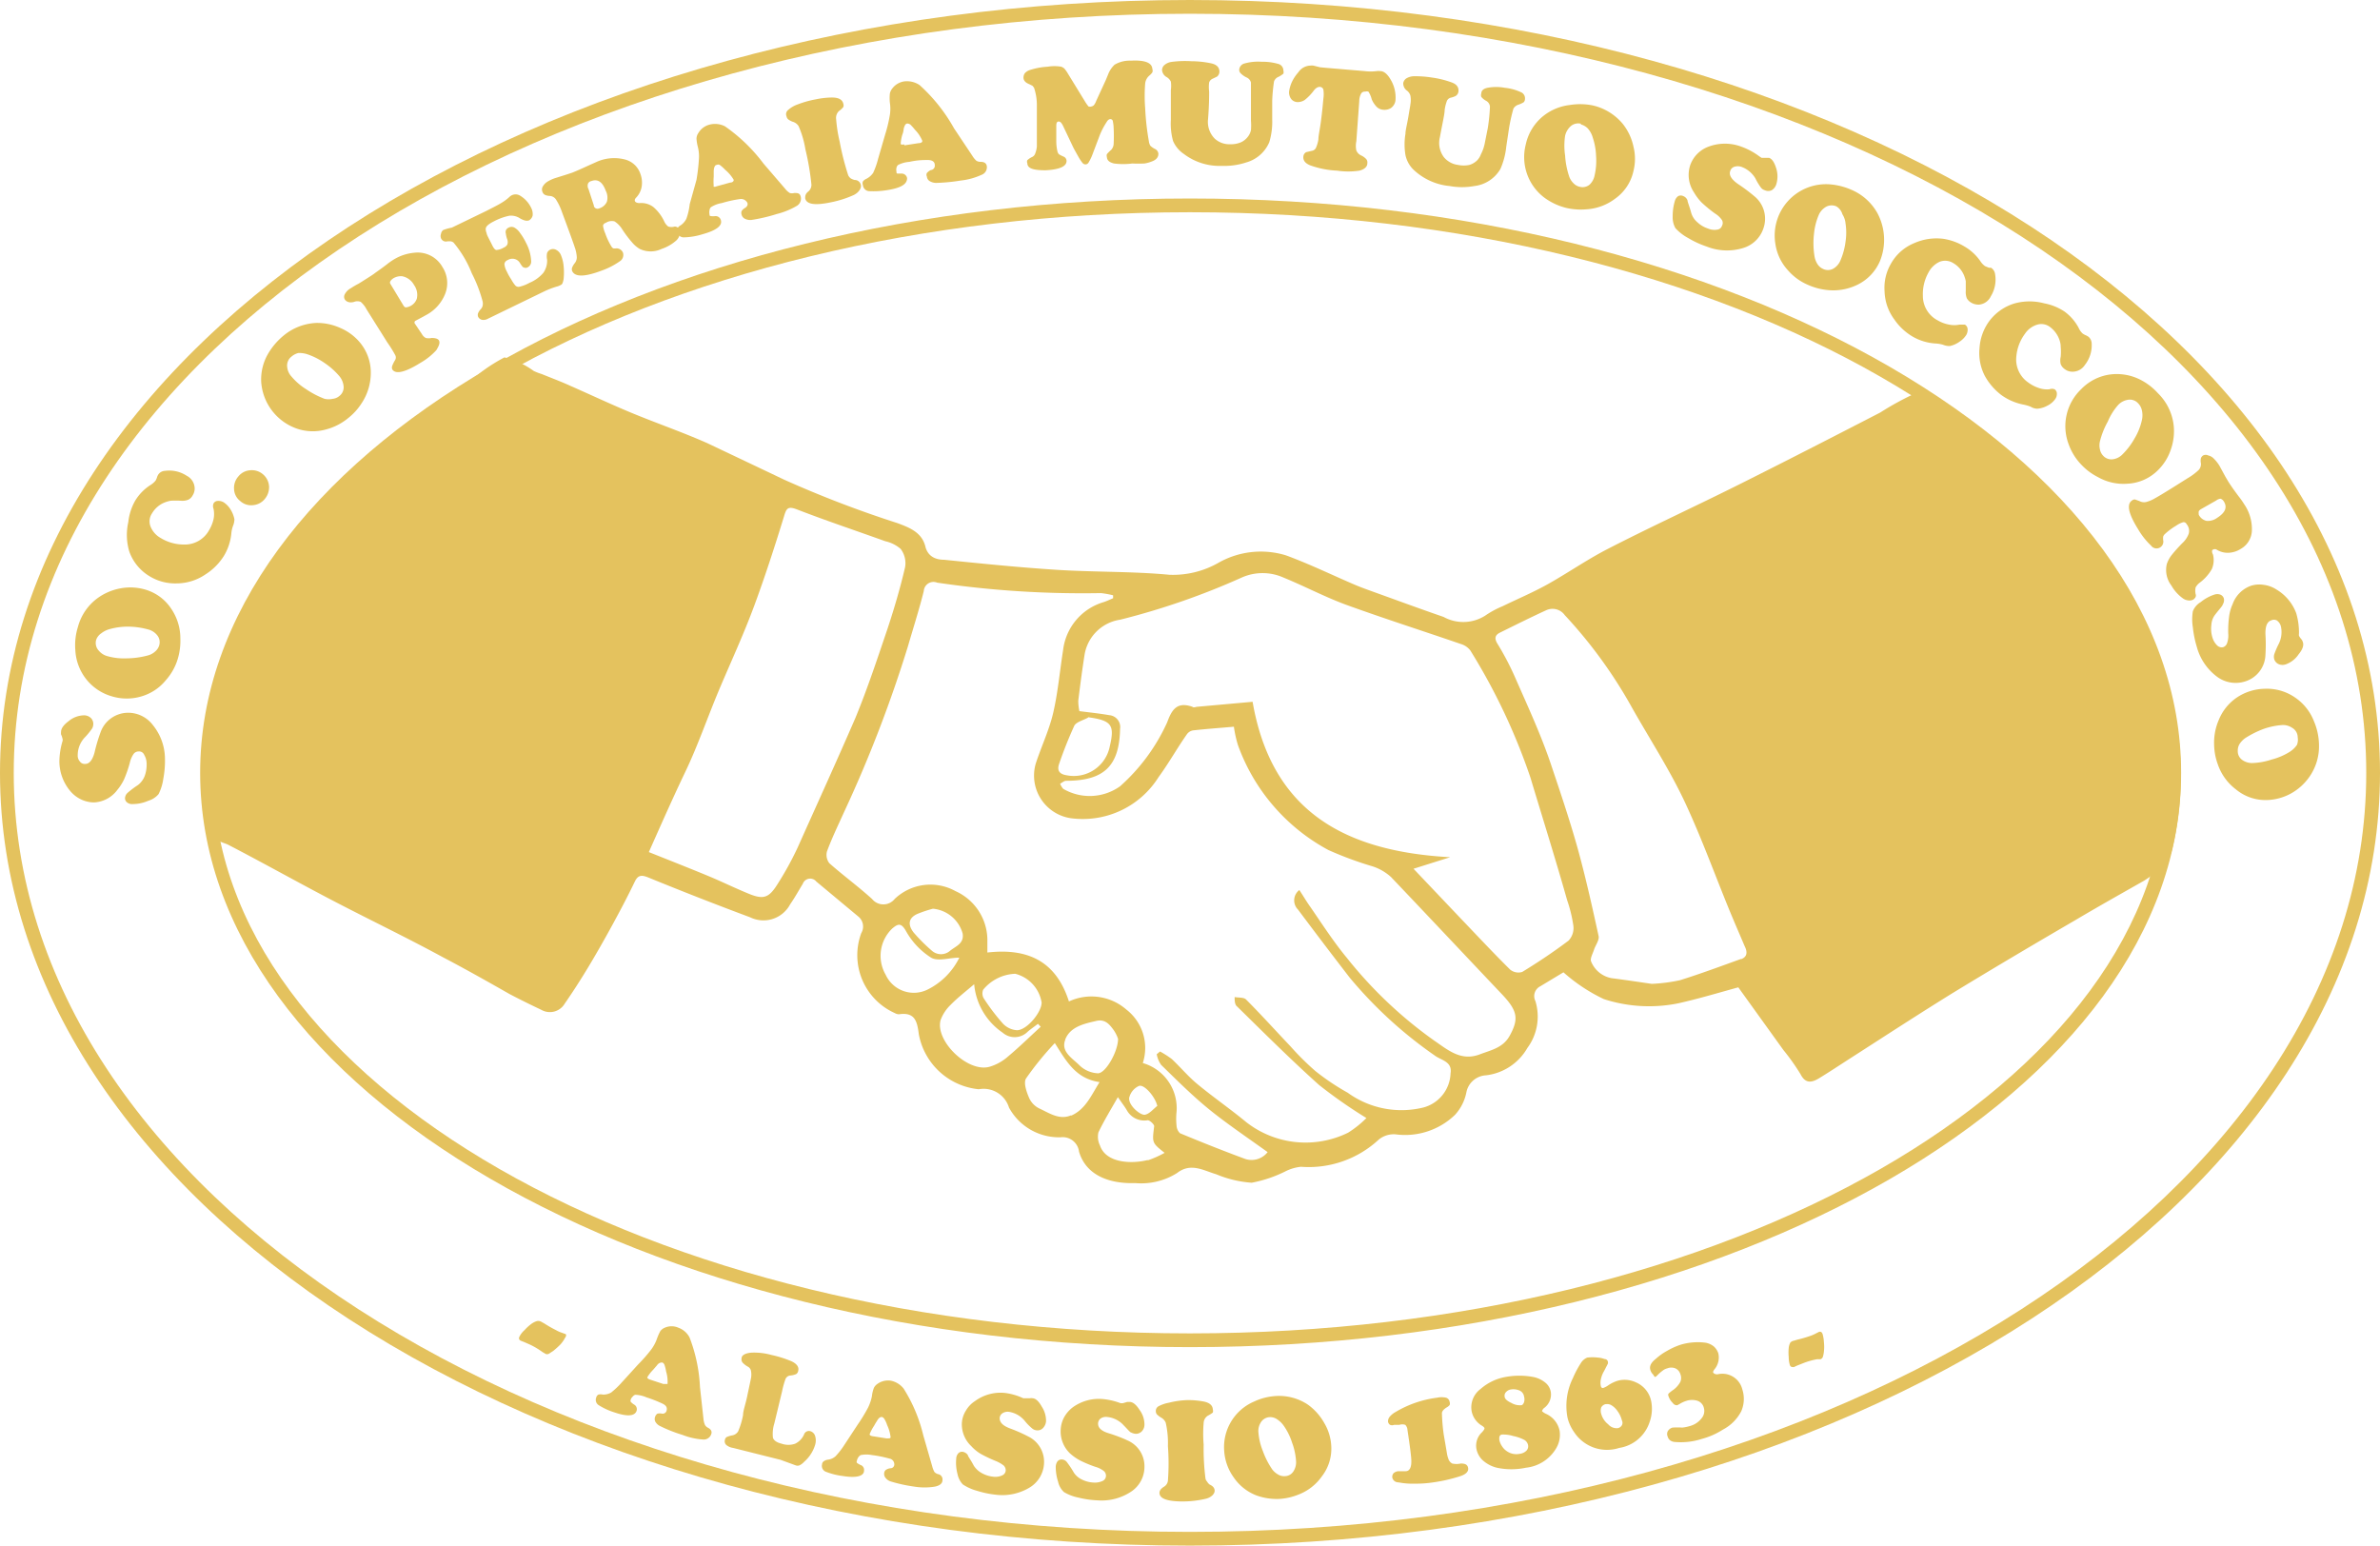 <?xml version="1.0" encoding="UTF-8"?> <svg xmlns="http://www.w3.org/2000/svg" id="Layer_1" data-name="Layer 1" viewBox="0 0 129.85 84.33"><defs><style>.cls-1{fill:#e4c25e;}</style></defs><path class="cls-1" d="M118.89,40.52a22.2,22.2,0,0,0-1.5-5.81A19.69,19.69,0,0,0,114.66,30a41.39,41.39,0,0,0-3.88-4.28,51.84,51.84,0,0,0-4.3-3.48,12.65,12.65,0,0,0-1.48-1,16,16,0,0,0-2.42,1.27c-2.54,1.31-5.09,2.62-7.65,3.9S90,28.77,87.62,30c-1.11.58-2.14,1.3-3.24,1.91-.78.43-1.61.78-2.41,1.17a5,5,0,0,0-.94.51,2.23,2.23,0,0,1-2.27.07c-1.28-.44-2.55-.91-3.83-1.37-.33-.12-.67-.24-1-.38-1.26-.54-2.49-1.14-3.77-1.61a4.68,4.68,0,0,0-3.69.41,5,5,0,0,1-2.67.65c-2-.19-4.1-.14-6.14-.27s-4.11-.34-6.16-.55c-.4,0-.84-.14-1-.67-.18-.81-.84-1.07-1.54-1.33a59.7,59.7,0,0,1-6.18-2.37q-2.1-1-4.21-2c-1.38-.61-2.81-1.1-4.2-1.68-1.08-.45-2.14-.95-3.21-1.42-.52-.24-1.06-.44-1.6-.66a3.34,3.34,0,0,1-.44-.17,4.49,4.49,0,0,0-1.6-.74c-1.69.9-2,1.59-3.61,2.62a26.53,26.53,0,0,0-3.22,2.25,28.49,28.49,0,0,0-8,10.3,22.16,22.16,0,0,0-1.58,7.74c.1.85-.07,1.85.11,2.87.08.46,1.08.73,1.21.8,1.93,1,3.85,2.08,5.79,3.09s4,2,5.95,3.06c1.22.64,2.41,1.31,3.62,2,.57.3,1.16.59,1.75.87a.94.94,0,0,0,1.27-.34c.45-.65.88-1.32,1.29-2s.9-1.54,1.33-2.33.82-1.53,1.2-2.32c.18-.38.38-.38.75-.23q2.76,1.13,5.55,2.17a1.65,1.65,0,0,0,2.18-.71c.25-.36.46-.74.69-1.12a.43.43,0,0,1,.74-.12L46.82,50a.7.7,0,0,1,.17.91,3.46,3.46,0,0,0,1.82,4.36.51.51,0,0,0,.23.07c.87-.13,1,.37,1.09,1.09a3.69,3.69,0,0,0,3.27,3,1.45,1.45,0,0,1,1.65,1,3.1,3.1,0,0,0,2.82,1.62.9.9,0,0,1,1,.78c.35,1.21,1.52,1.77,3.07,1.72A3.66,3.66,0,0,0,64.22,64c.75-.58,1.43-.14,2.14.07a6.1,6.1,0,0,0,1.93.46,7,7,0,0,0,1.88-.64,2.41,2.41,0,0,1,.81-.23,5.61,5.61,0,0,0,4.25-1.49,1.3,1.3,0,0,1,.91-.28,3.92,3.92,0,0,0,3.24-1.06A2.55,2.55,0,0,0,80,59.62a1.15,1.15,0,0,1,1.07-.95,3,3,0,0,0,2.26-1.49,2.88,2.88,0,0,0,.44-2.56.6.6,0,0,1,.27-.81l1.26-.76a9.32,9.32,0,0,0,2.2,1.46,8,8,0,0,0,4.07.23c1.12-.25,2.21-.58,3.27-.87l2.46,3.42a12,12,0,0,1,.93,1.31c.26.51.58.49,1,.24.56-.34,1.1-.7,1.66-1.06,1.87-1.2,3.74-2.42,5.63-3.59,2.23-1.36,4.48-2.69,6.73-4,1.23-.73,2.48-1.43,3.73-2.14.09-.06,1.33-.81,1.52-1.68A17.29,17.29,0,0,0,118.89,40.52ZM43.52,46.24a17.41,17.41,0,0,1-1.1,2c-.48.77-.78.85-1.6.51s-1.42-.64-2.14-.94c-1.06-.44-2.13-.86-3.28-1.32.68-1.53,1.33-3,2-4.4s1.22-3,1.84-4.47,1.33-3,1.91-4.57,1.12-3.23,1.62-4.86c.13-.44.2-.59.7-.4,1.6.62,3.22,1.16,4.83,1.74a1.9,1.9,0,0,1,.84.42,1.29,1.29,0,0,1,.24,1c-.26,1.12-.59,2.24-.95,3.33-.56,1.65-1.1,3.29-1.76,4.89C45.64,41.55,44.57,43.89,43.52,46.24ZM50.59,54a1.69,1.69,0,0,1-2.27-.82,2.06,2.06,0,0,1,.36-2.52c.3-.25.48-.34.75.14a4.06,4.06,0,0,0,1.37,1.45c.37.22,1,0,1.54,0A3.82,3.82,0,0,1,50.59,54Zm-.53-4.14a6.84,6.84,0,0,1,.84-.28,1.86,1.86,0,0,1,1.62,1.35c.09.55-.37.69-.68.94a.75.75,0,0,1-1,0,9.36,9.36,0,0,1-1-1C49.49,50.41,49.6,50.06,50.06,49.86ZM55,57.64a2.66,2.66,0,0,1-1,.56c-1.19.35-3-1.42-2.68-2.55a2.21,2.21,0,0,1,.54-.82c.38-.39.82-.73,1.29-1.13a3.58,3.58,0,0,0,1.55,2.64,1,1,0,0,0,1.38-.06c.18-.15.37-.28.55-.42l.15.16C56.19,56.56,55.61,57.13,55,57.64ZM53.64,54a2.38,2.38,0,0,1,1.75-.87,1.94,1.94,0,0,1,1.44,1.57c0,.53-.8,1.5-1.34,1.51a1.16,1.16,0,0,1-.77-.36,11.19,11.19,0,0,1-1.06-1.4A.54.54,0,0,1,53.64,54Zm4.8,6.85c-.62.27-1.16-.1-1.69-.35a1.17,1.17,0,0,1-.59-.57c-.15-.34-.33-.85-.18-1.09a16.83,16.83,0,0,1,1.57-1.93c.63,1,1.14,1.94,2.44,2.13C59.53,59.78,59.22,60.53,58.44,60.87Zm-.32-4.14c.27-.68,1-.85,1.66-1,.52-.14.77.2,1,.52a2,2,0,0,1,.22.45c0,.68-.66,1.86-1.09,1.88a1.55,1.55,0,0,1-1-.42C58.53,57.75,57.86,57.39,58.12,56.73Zm4.5,6.58c-.85.22-2.28.19-2.61-.8a1.06,1.06,0,0,1-.08-.71c.3-.63.67-1.23,1.06-1.92.22.32.36.5.48.7a1.09,1.09,0,0,0,1.15.56c.11,0,.36.23.35.33-.11.9-.13.9.57,1.45A5.73,5.73,0,0,1,62.62,63.31Zm-1-3.44a.94.94,0,0,1,.52-.6c.28-.11.89.59,1,1.09-.22.17-.42.43-.67.48S61.53,60.29,61.61,59.87Zm20.73-3.31c-.37.64-1,.75-1.65,1-1,.36-1.7-.25-2.43-.75a23.29,23.29,0,0,1-4.78-4.52c-.73-.88-1.36-1.86-2-2.79-.21-.29-.38-.59-.6-.92a.71.71,0,0,0-.07,1.07q1.39,1.86,2.81,3.7a23.27,23.27,0,0,0,4.62,4.24c.37.29,1,.33.89,1a2,2,0,0,1-1.46,1.85,5,5,0,0,1-4.15-.8,12.87,12.87,0,0,1-1.76-1.18,14.66,14.66,0,0,1-1.37-1.36c-.81-.85-1.59-1.72-2.42-2.55-.12-.12-.41-.09-.62-.13,0,.17,0,.41.13.51,1.48,1.45,2.94,2.91,4.48,4.29A26.28,26.28,0,0,0,74.55,61a5.52,5.52,0,0,1-1,.8,5.26,5.26,0,0,1-5.55-.57c-.87-.72-1.8-1.36-2.67-2.08-.5-.41-.92-.92-1.4-1.37a5.35,5.35,0,0,0-.64-.41l-.18.15a1.45,1.45,0,0,0,.24.58c.85.83,1.69,1.67,2.61,2.42s2.1,1.55,3.2,2.34a1.11,1.11,0,0,1-1.23.37c-1.19-.44-2.37-.91-3.55-1.4a.62.62,0,0,1-.19-.43,3.52,3.52,0,0,1,0-.72A2.56,2.56,0,0,0,62.35,58a2.65,2.65,0,0,0-.9-2.92,2.9,2.9,0,0,0-3.13-.44c-.71-2.22-2.27-2.92-4.45-2.67v-.74a2.94,2.94,0,0,0-1.74-2.61,2.82,2.82,0,0,0-3.32.43.79.79,0,0,1-1.23,0c-.75-.68-1.57-1.28-2.33-1.95a.74.74,0,0,1-.13-.65c.27-.73.61-1.43.93-2.14a70.9,70.9,0,0,0,3.49-9.06c.29-1,.61-2,.86-3a.53.53,0,0,1,.73-.46,54.51,54.51,0,0,0,8.94.57,5.09,5.09,0,0,1,.66.12v.16c-.17.07-.33.15-.51.21A3.11,3.11,0,0,0,58,35.48c-.18,1.14-.28,2.3-.54,3.42-.22.94-.65,1.84-.95,2.76a2.35,2.35,0,0,0,2.07,3,4.88,4.88,0,0,0,4.63-2.26c.55-.75,1-1.56,1.54-2.33a.51.51,0,0,1,.35-.22c.71-.08,1.42-.13,2.22-.2a6.33,6.33,0,0,0,.22,1,10.55,10.55,0,0,0,4.94,5.73,19.22,19.22,0,0,0,2.41.89,2.77,2.77,0,0,1,1,.58c2,2.1,4,4.23,6,6.34C82.81,55.15,82.89,55.58,82.34,56.56Zm-23-17.41c1.31.18,1.48.42,1.19,1.63a2,2,0,0,1-2.34,1.54c-.39-.06-.54-.25-.42-.61a22.6,22.6,0,0,1,.84-2.11C58.75,39.38,59.12,39.29,59.37,39.15ZM85.58,51.32c-.81.61-1.66,1.18-2.53,1.71a.71.71,0,0,1-.66-.13c-.89-.88-1.75-1.8-2.62-2.71L77.12,47.4l2-.63c-5.65-.31-9.73-2.42-10.78-8.48l-3,.27c-.09,0-.21.07-.29,0-.82-.28-1.11.13-1.37.85a10.41,10.41,0,0,1-2.57,3.49,2.86,2.86,0,0,1-3.1.14.88.88,0,0,1-.17-.28c.11-.06.22-.16.33-.16,2.07,0,2.9-.81,2.94-2.83a.65.65,0,0,0-.59-.75c-.51-.09-1-.14-1.63-.22a2.76,2.76,0,0,1-.06-.57c.1-.83.21-1.66.34-2.49a2.31,2.31,0,0,1,1.95-1.93,39.7,39.7,0,0,0,6.63-2.3,2.8,2.8,0,0,1,2.27,0c1.15.47,2.26,1.06,3.43,1.49,2.07.75,4.17,1.42,6.26,2.14a1,1,0,0,1,.51.35,33.38,33.38,0,0,1,3.28,6.94c.67,2.23,1.37,4.45,2,6.68a7.62,7.62,0,0,1,.34,1.39A1,1,0,0,1,85.58,51.32Zm9.41,1c-1.11.4-2.21.81-3.33,1.16a9.22,9.22,0,0,1-1.54.2c-.62-.09-1.41-.21-2.19-.31a1.49,1.49,0,0,1-1.12-.91c-.07-.15.09-.43.16-.65s.29-.51.25-.73c-.33-1.51-.66-3-1.07-4.52s-1-3.28-1.54-4.88S83.36,38.55,82.68,37a15.27,15.27,0,0,0-1-1.91c-.17-.3-.08-.46.17-.58.83-.41,1.67-.83,2.52-1.22a.82.82,0,0,1,1,.27,25.71,25.71,0,0,1,3.58,4.89c1,1.79,2.14,3.52,3,5.37s1.55,3.74,2.31,5.61c.3.74.62,1.47.93,2.2C95.34,51.93,95.34,52.2,95,52.33Z"></path><path class="cls-1" d="M64.92,73.5c-29.79,0-54-14.06-54-31.33s24.25-31.34,54-31.34S119,24.89,119,42.17,94.72,73.5,64.92,73.5Zm0-61.92c-29.38,0-53.29,13.72-53.29,30.59S35.54,72.75,64.92,72.75s53.3-13.72,53.3-30.58S94.31,11.58,64.92,11.58Z"></path><path class="cls-1" d="M64.92,84.33C29.12,84.33,0,65.42,0,42.17S29.12,0,64.92,0s64.93,18.92,64.93,42.17S100.72,84.33,64.92,84.33Zm0-83.58C29.54.75.75,19.33.75,42.17S29.54,83.58,64.92,83.58,129.1,65,129.1,42.17,100.31.75,64.92.75Z"></path><path class="cls-1" d="M3.24,41.54a4,4,0,0,1,.17-1.1.21.21,0,0,0,0-.13,1,1,0,0,0-.08-.24.59.59,0,0,1,0-.13c0-.19.13-.38.41-.59a1.35,1.35,0,0,1,.8-.32.54.54,0,0,1,.39.12.44.44,0,0,1,.16.33.53.53,0,0,1-.06.26,4.07,4.07,0,0,1-.37.46,1.41,1.41,0,0,0-.42,1,.48.48,0,0,0,.12.35.32.32,0,0,0,.29.13c.23,0,.4-.22.51-.63a9.14,9.14,0,0,1,.32-1.08,1.6,1.6,0,0,1,1.44-1.08,1.69,1.69,0,0,1,1.42.67A2.94,2.94,0,0,1,9,41.39a5.32,5.32,0,0,1-.09,1.1,2.69,2.69,0,0,1-.26.84,1.17,1.17,0,0,1-.56.36,2.11,2.11,0,0,1-.83.18.45.45,0,0,1-.3-.07.3.3,0,0,1-.14-.25.43.43,0,0,1,.15-.3,5.22,5.22,0,0,1,.56-.42,1.16,1.16,0,0,0,.36-.48A1.79,1.79,0,0,0,8,41.67a.94.94,0,0,0-.13-.48A.3.3,0,0,0,7.55,41a.33.33,0,0,0-.27.15,1.38,1.38,0,0,0-.2.48,6.65,6.65,0,0,1-.31.89,2.72,2.72,0,0,1-.37.58,1.68,1.68,0,0,1-1.26.68,1.68,1.68,0,0,1-.69-.15,1.76,1.76,0,0,1-.6-.45A2.53,2.53,0,0,1,3.24,41.54Z"></path><path class="cls-1" d="M4.25,34.21a2.86,2.86,0,0,1,1.08-1.58,3.06,3.06,0,0,1,1.25-.53,2.91,2.91,0,0,1,1.32.06,2.55,2.55,0,0,1,1.46,1.08,2.87,2.87,0,0,1,.48,1.6,3.45,3.45,0,0,1-.13,1.07,3.07,3.07,0,0,1-.66,1.2A2.69,2.69,0,0,1,7.7,38a2.8,2.8,0,0,1-1.57,0,2.75,2.75,0,0,1-1.47-1,2.78,2.78,0,0,1-.55-1.53A3.33,3.33,0,0,1,4.25,34.21Zm1,.69a.61.61,0,0,0,.14.6.91.91,0,0,0,.47.3,3.36,3.36,0,0,0,1.06.12,4.56,4.56,0,0,0,1.15-.16.92.92,0,0,0,.39-.21.69.69,0,0,0,.22-.32.6.6,0,0,0-.08-.54.92.92,0,0,0-.53-.35A4.15,4.15,0,0,0,7,34.19a3.65,3.65,0,0,0-1,.13,1.29,1.29,0,0,0-.47.23A.72.72,0,0,0,5.25,34.9Z"></path><path class="cls-1" d="M7.38,27.31a2.63,2.63,0,0,1,.82-.84,1.14,1.14,0,0,0,.29-.25A1,1,0,0,0,8.58,26a.93.93,0,0,1,.05-.1A.46.46,0,0,1,9,25.69a1.74,1.74,0,0,1,1.19.27.79.79,0,0,1,.43.66.69.69,0,0,1-.11.41.52.52,0,0,1-.25.24.9.9,0,0,1-.4.05,4.73,4.73,0,0,0-.54,0,1.69,1.69,0,0,0-.35.1A1.4,1.4,0,0,0,8.3,28a.78.78,0,0,0-.09.72,1.25,1.25,0,0,0,.55.63,2.42,2.42,0,0,0,1.27.36,1.51,1.51,0,0,0,1.37-.77,2.06,2.06,0,0,0,.25-.61,1.4,1.4,0,0,0,0-.57.39.39,0,0,1,0-.29.27.27,0,0,1,.23-.14.58.58,0,0,1,.33.08,1.27,1.27,0,0,1,.37.39,1.62,1.62,0,0,1,.21.53,1,1,0,0,1-.08.37,1.57,1.57,0,0,0-.09.42,2.9,2.9,0,0,1-.41,1.22,3.22,3.22,0,0,1-1,1,2.8,2.8,0,0,1-1.56.49,2.68,2.68,0,0,1-1.49-.39,2.58,2.58,0,0,1-1.1-1.33A3.15,3.15,0,0,1,7,28.49,3,3,0,0,1,7.38,27.31Z"></path><path class="cls-1" d="M13,26a.9.9,0,0,1,.63-.34.93.93,0,0,1,.72.22.94.94,0,0,1,.33.66,1,1,0,0,1-.23.68.92.92,0,0,1-.63.34.88.88,0,0,1-.71-.22.86.86,0,0,1-.34-.66A.94.94,0,0,1,13,26Z"></path><path class="cls-1" d="M15.46,18.32a3,3,0,0,1,1.79-.7,3.06,3.06,0,0,1,1.33.28,2.84,2.84,0,0,1,1.06.79,2.56,2.56,0,0,1,.59,1.71,3,3,0,0,1-.5,1.6,3.25,3.25,0,0,1-.72.8,3.16,3.16,0,0,1-1.22.63,2.68,2.68,0,0,1-1.61-.05,2.91,2.91,0,0,1-1.93-2.55,2.79,2.79,0,0,1,.4-1.57A3.72,3.72,0,0,1,15.46,18.32Zm.44,1.14a.61.61,0,0,0-.23.57.88.88,0,0,0,.23.51,3.4,3.4,0,0,0,.81.7,4.75,4.75,0,0,0,1,.52,1,1,0,0,0,.44,0,.66.66,0,0,0,.36-.15.6.6,0,0,0,.24-.49,1,1,0,0,0-.23-.59,3.93,3.93,0,0,0-.79-.71,3.75,3.75,0,0,0-.93-.48,1.4,1.4,0,0,0-.52-.08A.88.88,0,0,0,15.9,19.46Z"></path><path class="cls-1" d="M21.13,18.68,20,16.88a1.36,1.36,0,0,0-.32-.41.49.49,0,0,0-.36,0c-.24.07-.41,0-.5-.12a.29.29,0,0,1,0-.31.78.78,0,0,1,.33-.32,4.08,4.08,0,0,1,.41-.24l.21-.13c.38-.24.6-.38.66-.43s.29-.2.67-.49a3.31,3.31,0,0,1,.35-.25,2.59,2.59,0,0,1,1.15-.39,1.55,1.55,0,0,1,1.54.78A1.6,1.6,0,0,1,24.3,16a2.24,2.24,0,0,1-1,1.16l-.46.25-.19.1a.12.12,0,0,0,0,.17l0,0,.37.55a.52.52,0,0,0,.21.21.73.73,0,0,0,.32,0q.3,0,.39.12c.09.14,0,.32-.13.54a3.55,3.55,0,0,1-.86.69c-.85.53-1.37.65-1.55.36a.28.28,0,0,1,0-.19,1.81,1.81,0,0,1,.16-.32.27.27,0,0,0,0-.27A6.51,6.51,0,0,0,21.13,18.68Zm.17-3.19L22,16.65c.05.09.11.13.16.12a.73.73,0,0,0,.28-.1.71.71,0,0,0,.3-.37.92.92,0,0,0-.15-.75.94.94,0,0,0-.66-.48.82.82,0,0,0-.48.12C21.3,15.3,21.24,15.4,21.3,15.49Z"></path><path class="cls-1" d="M24.65,12.42l1.88-.91c.37-.19.65-.33.81-.43a2.61,2.61,0,0,0,.46-.34.48.48,0,0,1,.11-.08.47.47,0,0,1,.44,0,1.55,1.55,0,0,1,.63.68.73.73,0,0,1,.08.42.41.41,0,0,1-.21.27.43.43,0,0,1-.21,0,1.08,1.08,0,0,1-.29-.13.89.89,0,0,0-.56-.13,3.22,3.22,0,0,0-.85.31c-.28.14-.43.27-.44.4a.57.57,0,0,0,.05.24c0,.09.14.32.32.69.07.14.14.22.21.23a.89.89,0,0,0,.4-.13.39.39,0,0,0,.2-.17.45.45,0,0,0,0-.27,1.2,1.2,0,0,1-.08-.32.29.29,0,0,1,0-.18.28.28,0,0,1,.15-.15.33.33,0,0,1,.32,0,.93.93,0,0,1,.31.3,3.11,3.11,0,0,1,.32.53,2.35,2.35,0,0,1,.28,1,.35.35,0,0,1-.2.34.21.21,0,0,1-.2,0c-.06,0-.12-.1-.2-.22a.48.48,0,0,0-.68-.18.27.27,0,0,0-.18.21,1,1,0,0,0,.13.41,2.85,2.85,0,0,0,.24.43,2,2,0,0,0,.22.33.24.24,0,0,0,.25.07,2.15,2.15,0,0,0,.53-.21,2,2,0,0,0,.75-.54,1.14,1.14,0,0,0,.21-.72.86.86,0,0,1,0-.37.35.35,0,0,1,.49-.17.55.55,0,0,1,.26.28,2,2,0,0,1,.15.6,3.4,3.4,0,0,1,0,.71,1,1,0,0,1-.06.23.19.19,0,0,1-.12.11.76.76,0,0,1-.21.08,4.83,4.83,0,0,0-.65.25l-3.09,1.5a.49.49,0,0,1-.32.06.31.31,0,0,1-.22-.18.29.29,0,0,1,0-.17.67.67,0,0,1,.14-.22.42.42,0,0,0,.11-.19.56.56,0,0,0,0-.25,7.57,7.57,0,0,0-.59-1.53,6,6,0,0,0-1-1.68.38.38,0,0,0-.13-.06,1,1,0,0,0-.21,0,.29.29,0,0,1-.34-.17.34.34,0,0,1,0-.24.33.33,0,0,1,.12-.21A2.82,2.82,0,0,1,24.65,12.42Z"></path><path class="cls-1" d="M33.05,12.16a.2.2,0,0,0-.15.15,1.54,1.54,0,0,0,.12.42,3.51,3.51,0,0,0,.34.72.24.24,0,0,0,.1.1.69.69,0,0,0,.18,0,.38.38,0,0,1,.35.24.41.41,0,0,1-.18.47,4.12,4.12,0,0,1-1,.51c-.93.35-1.46.35-1.6,0a.3.3,0,0,1,0-.16,1,1,0,0,1,.13-.23.52.52,0,0,0,.13-.34,1.93,1.93,0,0,0-.11-.54c-.06-.19-.29-.83-.7-1.93a3.17,3.17,0,0,0-.33-.69.44.44,0,0,0-.33-.19.67.67,0,0,1-.27-.06.28.28,0,0,1-.13-.15.34.34,0,0,1,0-.28.76.76,0,0,1,.24-.27,2,2,0,0,1,.44-.21l.64-.2.3-.1c.23-.09.52-.22.89-.39l.49-.22a2.36,2.36,0,0,1,1.49-.11,1.2,1.2,0,0,1,.85.79,1.37,1.37,0,0,1,.07.69,1.14,1.14,0,0,1-.3.6c-.07.07-.09.13-.07.19s.11.11.25.11a1.11,1.11,0,0,1,.75.21,2.34,2.34,0,0,1,.6.79.71.71,0,0,0,.22.28.58.58,0,0,0,.35,0,.3.3,0,0,1,.16.05.33.33,0,0,1,.11.15.42.42,0,0,1,0,.27.74.74,0,0,1-.16.27,2.3,2.3,0,0,1-.82.48,1.39,1.39,0,0,1-1.2,0,1.63,1.63,0,0,1-.41-.35,6.38,6.38,0,0,1-.55-.73,1.36,1.36,0,0,0-.41-.42A.58.58,0,0,0,33.05,12.16Zm-.94-1.84.29.89v0c0,.09.07.14.11.16a.23.23,0,0,0,.18,0,.67.67,0,0,0,.42-.36.82.82,0,0,0-.06-.6c-.18-.49-.44-.66-.79-.53a.25.25,0,0,0-.18.14A.37.37,0,0,0,32.11,10.32Z"></path><path class="cls-1" d="M41.66,8.93l1.17,1.36a1,1,0,0,0,.26.24.44.44,0,0,0,.24,0c.19,0,.31,0,.36.21a.46.46,0,0,1-.23.5,4.19,4.19,0,0,1-1.09.44A9.2,9.2,0,0,1,41,12a.65.65,0,0,1-.35-.06.34.34,0,0,1-.19-.23.3.3,0,0,1,0-.19.51.51,0,0,1,.2-.18c.11-.08.15-.17.12-.26s-.18-.25-.4-.22a6.45,6.45,0,0,0-1,.22,1.55,1.55,0,0,0-.6.23.29.29,0,0,0-.07.17.49.49,0,0,0,0,.21c0,.06,0,.09.07.1a.84.84,0,0,0,.24,0,.3.3,0,0,1,.31.22c.09.3-.24.56-1,.77a3.72,3.72,0,0,1-1,.17.36.36,0,0,1-.38-.28.33.33,0,0,1,0-.2.47.47,0,0,1,.19-.18.94.94,0,0,0,.31-.36,3.44,3.44,0,0,0,.18-.79L38,9.81a10.44,10.44,0,0,0,.13-1.1A2.09,2.09,0,0,0,38.07,8,2.28,2.28,0,0,1,38,7.56a.56.56,0,0,1,.1-.3,1,1,0,0,1,.61-.46,1.2,1.2,0,0,1,.84.09A9.18,9.18,0,0,1,41.66,8.93Zm-2.58,1.24.76-.21c.14,0,.2-.09.19-.15a2.12,2.12,0,0,0-.47-.55A2.08,2.08,0,0,0,39.27,9a.18.18,0,0,0-.17,0c-.09,0-.15.13-.16.32,0,0,0,.13,0,.31a3,3,0,0,0,0,.52C38.89,10.19,39,10.21,39.08,10.17Z"></path><path class="cls-1" d="M44.51,5.42a4.47,4.47,0,0,1,.87-.1c.37,0,.58.11.63.34a.27.27,0,0,1,0,.18,1.09,1.09,0,0,1-.24.22.52.52,0,0,0-.15.45,7.74,7.74,0,0,0,.19,1.21,14.52,14.52,0,0,0,.47,1.85.53.53,0,0,0,.13.16.81.81,0,0,0,.22.09c.19,0,.31.13.34.28s-.09.39-.39.54a5.68,5.68,0,0,1-1.26.4c-.86.18-1.32.11-1.39-.22,0-.12,0-.24.18-.38a.47.47,0,0,0,.16-.37,14.12,14.12,0,0,0-.33-1.93,5.19,5.19,0,0,0-.37-1.26.57.57,0,0,0-.33-.24A1,1,0,0,1,43,6.51a.31.31,0,0,1-.09-.17A.29.29,0,0,1,43,6a1.55,1.55,0,0,1,.54-.31A5.33,5.33,0,0,1,44.51,5.42Z"></path><path class="cls-1" d="M52.05,7l1,1.5a1.2,1.2,0,0,0,.22.27.43.43,0,0,0,.24.06c.19,0,.31.08.33.24a.44.44,0,0,1-.29.47,3.69,3.69,0,0,1-1.13.31,10.05,10.05,0,0,1-1.36.13.72.72,0,0,1-.34-.1.32.32,0,0,1-.15-.25.2.2,0,0,1,0-.19.66.66,0,0,1,.21-.16A.24.24,0,0,0,51,9c0-.18-.15-.27-.38-.27s-.56,0-1,.1A1.63,1.63,0,0,0,49,9a.27.27,0,0,0-.09.16.47.47,0,0,0,0,.2c0,.06,0,.1.05.11l.24,0a.3.3,0,0,1,.29.25c0,.32-.31.53-1.07.65a4.65,4.65,0,0,1-1,.06.36.36,0,0,1-.34-.33.26.26,0,0,1,0-.2.49.49,0,0,1,.2-.15,1,1,0,0,0,.36-.32,4.35,4.35,0,0,0,.27-.77l.38-1.31a7.86,7.86,0,0,0,.26-1.08,2.16,2.16,0,0,0,0-.67,2.42,2.42,0,0,1,0-.49.64.64,0,0,1,.13-.28,1,1,0,0,1,.66-.39,1.24,1.24,0,0,1,.83.2A9.21,9.21,0,0,1,52.05,7Zm-2.71.93.78-.12c.14,0,.21-.06.2-.13a1.92,1.92,0,0,0-.4-.6,3,3,0,0,0-.25-.28.29.29,0,0,0-.17-.06c-.09,0-.16.12-.2.31,0,0,0,.12-.07.3a2.1,2.1,0,0,0-.09.51C49.15,7.88,49.21,7.9,49.34,7.88Z"></path><path class="cls-1" d="M60,7.38l-.42,1.11a2.59,2.59,0,0,1-.19.38.2.2,0,0,1-.16.1.21.21,0,0,1-.16-.07,2.39,2.39,0,0,1-.23-.34c-.11-.2-.21-.37-.29-.53L58,6.87q-.12-.25-.24-.24c-.09,0-.13.08-.13.22,0,.32,0,.61,0,.88a2.39,2.39,0,0,0,.07.56.32.32,0,0,0,.08.13,1.91,1.91,0,0,0,.26.13.26.26,0,0,1,.15.23q0,.45-1.14.51c-.65,0-1-.09-1-.39a.19.19,0,0,1,0-.16,1,1,0,0,1,.25-.17.31.31,0,0,0,.17-.17A1.41,1.41,0,0,0,56.57,8c0-.22,0-.57,0-1.06s0-.91,0-1.26a2.93,2.93,0,0,0-.15-.88.62.62,0,0,0-.09-.12l-.18-.09c-.2-.08-.3-.19-.31-.34A.43.43,0,0,1,55.91,4a.62.62,0,0,1,.28-.18,3.91,3.91,0,0,1,.47-.12,3.71,3.71,0,0,1,.5-.06,2.2,2.2,0,0,1,.74,0,.55.55,0,0,1,.17.1,1.82,1.82,0,0,1,.19.27l.92,1.5a2.11,2.11,0,0,0,.21.3.25.25,0,0,0,.15,0,.27.27,0,0,0,.14-.07.82.82,0,0,0,.13-.24l.52-1.13.12-.29a1.44,1.44,0,0,1,.36-.55,1.61,1.61,0,0,1,.89-.22q1.14-.06,1.17.45a.27.27,0,0,1,0,.19.89.89,0,0,1-.17.18.66.66,0,0,0-.22.42,8.5,8.5,0,0,0,0,1.36,13.73,13.73,0,0,0,.2,1.79.65.65,0,0,0,.08.25,1,1,0,0,0,.28.19.32.32,0,0,1,.16.25q0,.29-.36.42a1.82,1.82,0,0,1-.4.11,6.41,6.41,0,0,1-.66,0,3.89,3.89,0,0,1-1,0c-.25-.06-.38-.17-.39-.35a.27.27,0,0,1,0-.16,2.5,2.5,0,0,1,.24-.24.51.51,0,0,0,.13-.33,8.07,8.07,0,0,0,0-.83,2.12,2.12,0,0,0-.05-.42.13.13,0,0,0-.13-.09c-.08,0-.15.06-.21.17A4,4,0,0,0,60,7.38Z"></path><path class="cls-1" d="M69.41,5.51l0,1a3.83,3.83,0,0,1-.16,1.25A1.93,1.93,0,0,1,68,8.86a3.81,3.81,0,0,1-1.34.19,3.22,3.22,0,0,1-2.07-.65A1.62,1.62,0,0,1,64,7.69a3.56,3.56,0,0,1-.12-1.15c0-.2,0-.52,0-1s0-.52,0-.62a1.7,1.7,0,0,0,0-.47.61.61,0,0,0-.22-.24.48.48,0,0,1-.26-.39.37.37,0,0,1,.14-.28.75.75,0,0,1,.36-.16A5.59,5.59,0,0,1,65,3.34a5.34,5.34,0,0,1,1.1.12c.29.07.43.22.43.45a.35.35,0,0,1-.13.27l-.25.12a.33.33,0,0,0-.18.2,1.82,1.82,0,0,0,0,.49c0,.23,0,.74-.06,1.51a1.3,1.3,0,0,0,.36,1.06,1.17,1.17,0,0,0,.83.31,1.44,1.44,0,0,0,.59-.1,1,1,0,0,0,.4-.32.86.86,0,0,0,.16-.35,3.14,3.14,0,0,0,0-.52V5.69c0-.68,0-1.08,0-1.19A.42.42,0,0,0,68,4.22,1.12,1.12,0,0,1,67.69,4a.26.26,0,0,1-.08-.19.38.38,0,0,1,.3-.35,2.76,2.76,0,0,1,.93-.09,3.05,3.05,0,0,1,.91.12.37.37,0,0,1,.27.36.29.29,0,0,1,0,.17,1.61,1.61,0,0,1-.26.17.43.43,0,0,0-.25.25A9,9,0,0,0,69.41,5.51Z"></path><path class="cls-1" d="M72.33,3.7l2.13.18a2.64,2.64,0,0,0,.64,0,.77.77,0,0,1,.21,0c.22,0,.42.2.6.53a1.9,1.9,0,0,1,.23,1,.6.6,0,0,1-.26.49.66.66,0,0,1-.4.09.58.58,0,0,1-.36-.15,1.33,1.33,0,0,1-.28-.42A1.4,1.4,0,0,0,74.66,5,.31.31,0,0,0,74.48,5a.22.22,0,0,0-.22.11.85.85,0,0,0-.1.4L74,7.71a1.21,1.21,0,0,0,0,.5.52.52,0,0,0,.26.27.88.88,0,0,1,.28.2.29.29,0,0,1,.06.23c0,.19-.16.33-.43.4a4.09,4.09,0,0,1-1.22,0,4.94,4.94,0,0,1-1.47-.29c-.27-.11-.39-.27-.37-.47a.29.29,0,0,1,.16-.25l.3-.07a.3.3,0,0,0,.22-.15,1.79,1.79,0,0,0,.14-.47c0-.21.08-.54.14-1s.1-.87.13-1.21a1.67,1.67,0,0,0,0-.52A.21.21,0,0,0,72,4.74c-.1,0-.21.06-.32.2a2.68,2.68,0,0,1-.49.51.69.69,0,0,1-.41.12.45.45,0,0,1-.35-.19A.62.62,0,0,1,70.33,5a1.9,1.9,0,0,1,.16-.54,2.26,2.26,0,0,1,.35-.52.81.81,0,0,1,.64-.36.74.74,0,0,1,.18,0l.36.09Z"></path><path class="cls-1" d="M82.33,7l-.15,1a4,4,0,0,1-.32,1.22,1.9,1.9,0,0,1-1.42.93,3.79,3.79,0,0,1-1.35,0,3.31,3.31,0,0,1-2-.92,1.57,1.57,0,0,1-.41-.77,3.51,3.51,0,0,1,0-1.16c0-.2.09-.51.17-1s.09-.51.1-.61a1.31,1.31,0,0,0,0-.47.53.53,0,0,0-.18-.27.48.48,0,0,1-.21-.42.39.39,0,0,1,.18-.26.85.85,0,0,1,.38-.11,5.82,5.82,0,0,1,1,.07,5.23,5.23,0,0,1,1.09.27c.27.1.39.27.36.5a.32.32,0,0,1-.16.24,1.11,1.11,0,0,1-.26.09.31.31,0,0,0-.21.18,2.31,2.31,0,0,0-.12.48c0,.23-.12.72-.26,1.49a1.3,1.3,0,0,0,.22,1.1,1.2,1.2,0,0,0,.78.42,1.5,1.5,0,0,0,.6,0,1,1,0,0,0,.44-.26.94.94,0,0,0,.2-.33A2.13,2.13,0,0,0,81,7.85L81.17,7a9.46,9.46,0,0,0,.12-1.19.4.4,0,0,0-.21-.31.89.89,0,0,1-.26-.21.28.28,0,0,1,0-.2c0-.16.14-.26.34-.3a2.55,2.55,0,0,1,.94,0,2.73,2.73,0,0,1,.88.24.36.36,0,0,1,.22.38.25.25,0,0,1-.07.17,1.54,1.54,0,0,1-.28.13.47.47,0,0,0-.28.22A9.57,9.57,0,0,0,82.33,7Z"></path><path class="cls-1" d="M86.89,5.75a3,3,0,0,1,1.64,1A3,3,0,0,1,89.12,8a2.73,2.73,0,0,1,0,1.33,2.5,2.5,0,0,1-1,1.51,2.88,2.88,0,0,1-1.56.58,3.54,3.54,0,0,1-1.08-.07,3.36,3.36,0,0,1-1.24-.58,2.77,2.77,0,0,1-1-2.87,2.74,2.74,0,0,1,.91-1.53,2.84,2.84,0,0,1,1.49-.64A3.52,3.52,0,0,1,86.89,5.75Zm-.64,1a.62.62,0,0,0-.59.17,1,1,0,0,0-.27.49,3.62,3.62,0,0,0,0,1.07,4.44,4.44,0,0,0,.22,1.14.93.93,0,0,0,.23.37.67.67,0,0,0,.34.2.61.61,0,0,0,.54-.11A.93.93,0,0,0,87,9.57a3.57,3.57,0,0,0,.08-1.06,3.51,3.51,0,0,0-.18-1A1.24,1.24,0,0,0,86.62,7,.79.79,0,0,0,86.25,6.79Z"></path><path class="cls-1" d="M95,8a3.77,3.77,0,0,1,1,.54l.11.07h.26l.14,0c.17.05.3.25.4.58a1.45,1.45,0,0,1,0,.87.58.58,0,0,1-.25.32.44.44,0,0,1-.37,0,.41.41,0,0,1-.22-.15,3.37,3.37,0,0,1-.3-.5A1.46,1.46,0,0,0,95,9.1a.62.62,0,0,0-.38,0,.34.34,0,0,0-.22.23c-.08.22.06.45.41.7a9.68,9.68,0,0,1,.91.68,1.58,1.58,0,0,1,.5,1.72,1.67,1.67,0,0,1-1.11,1.1,3,3,0,0,1-2-.08,5.14,5.14,0,0,1-1-.46,2.65,2.65,0,0,1-.7-.54,1.21,1.21,0,0,1-.15-.65,2.84,2.84,0,0,1,.12-.84.48.48,0,0,1,.18-.26.31.31,0,0,1,.28,0,.39.39,0,0,1,.23.24c0,.08.1.3.2.67a1.06,1.06,0,0,0,.33.51,1.54,1.54,0,0,0,.59.35.88.88,0,0,0,.49.06.31.31,0,0,0,.27-.21.32.32,0,0,0,0-.31,1.21,1.21,0,0,0-.38-.36,7.34,7.34,0,0,1-.73-.6,2.74,2.74,0,0,1-.41-.54A1.71,1.71,0,0,1,92.22,9a1.67,1.67,0,0,1,1-1A2.54,2.54,0,0,1,95,8Z"></path><path class="cls-1" d="M101,10.35a2.94,2.94,0,0,1,1.43,1.28,3.09,3.09,0,0,1,.14,2.61,2.55,2.55,0,0,1-1.26,1.31,3,3,0,0,1-1.65.27,3.4,3.4,0,0,1-1-.27,3,3,0,0,1-1.11-.8,2.72,2.72,0,0,1-.69-1.46,2.8,2.8,0,0,1,3-3.23A3.62,3.62,0,0,1,101,10.35Zm-.81.91a.63.63,0,0,0-.62.06.94.94,0,0,0-.35.43,3.45,3.45,0,0,0-.25,1A4.5,4.5,0,0,0,99,14a1.13,1.13,0,0,0,.16.41.68.68,0,0,0,.3.26.6.6,0,0,0,.54,0,.92.92,0,0,0,.42-.48,3.78,3.78,0,0,0,.27-1,3.31,3.31,0,0,0,0-1,1.14,1.14,0,0,0-.17-.5A.74.74,0,0,0,100.19,11.26Z"></path><path class="cls-1" d="M107.18,13.45a2.7,2.7,0,0,1,.86.79,1,1,0,0,0,.26.28l.22.09.11,0a.48.48,0,0,1,.22.35,1.74,1.74,0,0,1-.23,1.2.79.79,0,0,1-.64.46.77.77,0,0,1-.42-.1.64.64,0,0,1-.25-.24.91.91,0,0,1-.06-.4c0-.24,0-.42,0-.54a1.75,1.75,0,0,0-.11-.35,1.4,1.4,0,0,0-.58-.64.83.83,0,0,0-.73-.07,1.3,1.3,0,0,0-.61.58,2.41,2.41,0,0,0-.31,1.28,1.5,1.5,0,0,0,.81,1.34,1.85,1.85,0,0,0,.62.23,1.36,1.36,0,0,0,.57,0c.14,0,.23,0,.29,0a.3.3,0,0,1,.15.23.57.57,0,0,1-.07.33,1.24,1.24,0,0,1-.38.38,1.39,1.39,0,0,1-.52.23.91.91,0,0,1-.37-.07,1.82,1.82,0,0,0-.43-.07,2.85,2.85,0,0,1-1.22-.37,3.13,3.13,0,0,1-1-.93,2.69,2.69,0,0,1-.54-1.54,2.61,2.61,0,0,1,.34-1.5,2.57,2.57,0,0,1,1.29-1.14,3,3,0,0,1,1.58-.23A3.13,3.13,0,0,1,107.18,13.45Z"></path><path class="cls-1" d="M112.64,17a2.64,2.64,0,0,1,.77.89.9.9,0,0,0,.22.31,1,1,0,0,0,.21.11l.1.06a.5.5,0,0,1,.18.38,1.73,1.73,0,0,1-.37,1.16.8.8,0,0,1-.7.37.67.67,0,0,1-.4-.14.61.61,0,0,1-.22-.27.91.91,0,0,1,0-.41,2.91,2.91,0,0,0,0-.53,1.13,1.13,0,0,0-.06-.36,1.48,1.48,0,0,0-.5-.71.78.78,0,0,0-.71-.15,1.23,1.23,0,0,0-.68.5,2.42,2.42,0,0,0-.47,1.23,1.52,1.52,0,0,0,.65,1.43,2,2,0,0,0,.58.3,1.34,1.34,0,0,0,.57.07.41.41,0,0,1,.29,0,.29.29,0,0,1,.12.25.47.47,0,0,1-.11.31,1.14,1.14,0,0,1-.42.34,1.32,1.32,0,0,1-.55.16.73.73,0,0,1-.35-.11,2.26,2.26,0,0,0-.42-.12,3.07,3.07,0,0,1-1.17-.51,3.33,3.33,0,0,1-.91-1.05A2.7,2.7,0,0,1,108,19a2.78,2.78,0,0,1,.51-1.45,2.68,2.68,0,0,1,1.42-1,3.09,3.09,0,0,1,1.6,0A3,3,0,0,1,112.64,17Z"></path><path class="cls-1" d="M117.74,21.46a2.91,2.91,0,0,1,.85,1.72,3,3,0,0,1-.15,1.34,2.82,2.82,0,0,1-.7,1.13,2.52,2.52,0,0,1-1.65.74,2.82,2.82,0,0,1-1.63-.36,3.27,3.27,0,0,1-.87-.64,3.13,3.13,0,0,1-.73-1.16,2.79,2.79,0,0,1,.69-3,2.7,2.7,0,0,1,1.59-.8,2.84,2.84,0,0,1,1.6.27A3.33,3.33,0,0,1,117.74,21.46Zm-1.09.54a.61.61,0,0,0-.59-.18.92.92,0,0,0-.49.27A3.25,3.25,0,0,0,115,23a4.34,4.34,0,0,0-.43,1.08.94.94,0,0,0,0,.44.69.69,0,0,0,.18.35.61.61,0,0,0,.51.19.9.9,0,0,0,.56-.29,3.86,3.86,0,0,0,.64-.85,3.33,3.33,0,0,0,.4-1,1.21,1.21,0,0,0,0-.53A.79.79,0,0,0,116.65,22Z"></path><path class="cls-1" d="M119.3,28.6a.18.18,0,0,0-.18-.11,1.27,1.27,0,0,0-.39.19,3.62,3.62,0,0,0-.64.48.37.37,0,0,0-.07.12.92.92,0,0,0,0,.19.37.37,0,0,1-.66.3,4,4,0,0,1-.71-.9c-.53-.85-.64-1.37-.32-1.57a.23.23,0,0,1,.15-.05l.25.09a.52.52,0,0,0,.36.05,1.85,1.85,0,0,0,.51-.22c.17-.09.75-.44,1.74-1.07a3.22,3.22,0,0,0,.62-.46.47.47,0,0,0,.12-.36.64.64,0,0,1,0-.28.29.29,0,0,1,.12-.15.31.31,0,0,1,.28,0,.59.59,0,0,1,.31.18,1.93,1.93,0,0,1,.3.38l.32.59.16.27c.13.21.32.48.56.8a4.41,4.41,0,0,1,.31.44,2.39,2.39,0,0,1,.42,1.44,1.19,1.19,0,0,1-.61,1,1.35,1.35,0,0,1-.66.21,1.13,1.13,0,0,1-.65-.17.19.19,0,0,0-.2,0c-.06,0-.08.13,0,.27a1.27,1.27,0,0,1-.06.78,2.42,2.42,0,0,1-.65.74.83.83,0,0,0-.24.27.87.87,0,0,0,0,.36.22.22,0,0,1,0,.16.41.41,0,0,1-.12.14.45.45,0,0,1-.27.05.61.61,0,0,1-.3-.11,2.2,2.2,0,0,1-.63-.7,1.4,1.4,0,0,1-.25-1.18,1.66,1.66,0,0,1,.25-.47,8.38,8.38,0,0,1,.61-.68,1.31,1.31,0,0,0,.33-.49A.56.56,0,0,0,119.3,28.6Zm1.61-1.29-.81.46,0,0c-.09.05-.13.1-.14.14s0,.1,0,.17a.63.63,0,0,0,.43.34.86.86,0,0,0,.58-.17c.44-.28.56-.57.36-.89a.34.34,0,0,0-.18-.15A.47.47,0,0,0,120.91,27.31Z"></path><path class="cls-1" d="M125.28,33.46a3.77,3.77,0,0,1,.15,1.1.45.45,0,0,0,0,.13,1.07,1.07,0,0,0,.15.21.52.52,0,0,1,.06.13c.06.17,0,.39-.23.67a1.41,1.41,0,0,1-.68.54.55.55,0,0,1-.4,0,.44.44,0,0,1-.25-.27.51.51,0,0,1,0-.27,4.61,4.61,0,0,1,.23-.54,1.44,1.44,0,0,0,.13-1,.57.57,0,0,0-.22-.31.34.34,0,0,0-.31,0c-.22.07-.32.32-.31.75a9,9,0,0,1,0,1.13,1.57,1.57,0,0,1-1.08,1.44,1.7,1.7,0,0,1-1.55-.24,3,3,0,0,1-1.11-1.62,5.73,5.73,0,0,1-.22-1.08,2.69,2.69,0,0,1,0-.88,1,1,0,0,1,.43-.5,2.31,2.31,0,0,1,.75-.41.49.49,0,0,1,.31,0,.32.32,0,0,1,.2.21.42.42,0,0,1-.06.33c0,.07-.18.25-.41.55a1,1,0,0,0-.21.57,1.6,1.6,0,0,0,.06.69,1,1,0,0,0,.26.43.35.35,0,0,0,.32.09.34.34,0,0,0,.22-.23,1.25,1.25,0,0,0,.06-.52,5.86,5.86,0,0,1,.05-.94,2.35,2.35,0,0,1,.19-.66,1.65,1.65,0,0,1,1-1,1.5,1.5,0,0,1,.7-.05,1.66,1.66,0,0,1,.7.26A2.53,2.53,0,0,1,125.28,33.46Z"></path><path class="cls-1" d="M126.52,40.58a2.91,2.91,0,0,1-.54,1.83,3,3,0,0,1-1,.89,2.9,2.9,0,0,1-1.28.35,2.52,2.52,0,0,1-1.71-.58A2.88,2.88,0,0,1,121,41.7a3.26,3.26,0,0,1-.2-1.06,3.12,3.12,0,0,1,.25-1.35,2.7,2.7,0,0,1,1-1.24,2.83,2.83,0,0,1,1.5-.47,2.71,2.71,0,0,1,1.7.5,2.78,2.78,0,0,1,1,1.28A3.4,3.4,0,0,1,126.52,40.58Zm-1.16-.35a.6.6,0,0,0-.32-.53.87.87,0,0,0-.54-.14,3.89,3.89,0,0,0-1,.21,5.29,5.29,0,0,0-1,.5,1.18,1.18,0,0,0-.31.32.68.68,0,0,0-.1.38.58.58,0,0,0,.24.49.92.92,0,0,0,.61.17,3.76,3.76,0,0,0,1-.19,3.49,3.49,0,0,0,1-.43,1.34,1.34,0,0,0,.38-.37A.78.78,0,0,0,125.36,40.23Z"></path><path class="cls-1" d="M29.52,72.11l.18.1a6.27,6.27,0,0,0,.63.36,1.68,1.68,0,0,0,.34.15l.16.06c.07,0,.08.11,0,.21a1.82,1.82,0,0,1-.25.36,4.48,4.48,0,0,1-.4.36l-.25.16a.22.22,0,0,1-.16,0l-.17-.1a4.34,4.34,0,0,0-.69-.41l-.32-.14-.18-.07q-.15-.08-.06-.24a1.19,1.19,0,0,1,.27-.34,2.45,2.45,0,0,1,.36-.33,1,1,0,0,1,.28-.15A.32.32,0,0,1,29.52,72.11Z"></path><path class="cls-1" d="M38.19,75.68l.19,1.73a1.11,1.11,0,0,0,.08.33.38.38,0,0,0,.17.16c.17.09.23.21.17.36a.43.43,0,0,1-.45.28,3.72,3.72,0,0,1-1.11-.25A7.88,7.88,0,0,1,36,77.8a.58.58,0,0,1-.25-.24.34.34,0,0,1,0-.28.31.31,0,0,1,.12-.15.54.54,0,0,1,.25,0,.22.22,0,0,0,.24-.14c.06-.17,0-.3-.2-.4a7.17,7.17,0,0,0-.89-.35,1.66,1.66,0,0,0-.61-.14.28.28,0,0,0-.14.1.36.36,0,0,0-.11.17.15.15,0,0,0,0,.11.83.83,0,0,0,.18.15.29.29,0,0,1,.14.35c-.1.29-.51.32-1.21.08a3.65,3.65,0,0,1-.85-.39.34.34,0,0,1-.14-.42.23.23,0,0,1,.12-.16.48.48,0,0,1,.24,0,.88.88,0,0,0,.45-.11,4.55,4.55,0,0,0,.57-.54l.91-1a8.35,8.35,0,0,0,.71-.81,2.18,2.18,0,0,0,.31-.58,2.81,2.81,0,0,1,.19-.43.58.58,0,0,1,.24-.18.91.91,0,0,1,.74,0,1.11,1.11,0,0,1,.61.53A8.61,8.61,0,0,1,38.19,75.68Zm-2.73-.41.73.24c.13,0,.21,0,.23,0a1.93,1.93,0,0,0-.08-.69,1.82,1.82,0,0,0-.09-.36.22.22,0,0,0-.11-.12c-.09,0-.19,0-.31.17l-.2.23a2.08,2.08,0,0,0-.31.4C35.3,75.18,35.35,75.23,35.46,75.27Z"></path><path class="cls-1" d="M42.67,75.91l-.42,1.74a1.93,1.93,0,0,0-.08.79q.07.23.48.33a1.11,1.11,0,0,0,.73,0,1,1,0,0,0,.49-.51.28.28,0,0,1,.32-.18.39.39,0,0,1,.28.26.83.83,0,0,1,0,.5,2,2,0,0,1-.6.92.86.86,0,0,1-.25.19.3.3,0,0,1-.21,0l-.82-.3L40,79a.77.77,0,0,1-.36-.15.27.27,0,0,1-.09-.29.24.24,0,0,1,.09-.15,1.29,1.29,0,0,1,.28-.09.48.48,0,0,0,.35-.22,4.18,4.18,0,0,0,.27-.89c0-.24.13-.57.22-1s.16-.75.21-1a1.07,1.07,0,0,0,0-.43.32.32,0,0,0-.16-.21,1.19,1.19,0,0,1-.28-.21.28.28,0,0,1-.07-.25c0-.18.23-.29.56-.31a3.56,3.56,0,0,1,1.08.13,6.08,6.08,0,0,1,1.08.34c.3.14.42.32.37.52a.26.26,0,0,1-.11.18,1,1,0,0,1-.34.08.32.32,0,0,0-.24.18A4.56,4.56,0,0,0,42.67,75.91Z"></path><path class="cls-1" d="M50.37,78.3,50.86,80a1.32,1.32,0,0,0,.12.31.43.43,0,0,0,.2.12.29.29,0,0,1,.24.33c0,.19-.17.3-.41.35a3.52,3.52,0,0,1-1.13,0,8.39,8.39,0,0,1-1.28-.28.58.58,0,0,1-.28-.19.34.34,0,0,1-.08-.27.25.25,0,0,1,.09-.17.55.55,0,0,1,.24-.09c.13,0,.2-.08.22-.17a.32.32,0,0,0-.27-.36,6.34,6.34,0,0,0-.94-.19,1.6,1.6,0,0,0-.62,0,.36.36,0,0,0-.13.12.52.52,0,0,0-.08.19.12.12,0,0,0,0,.11.94.94,0,0,0,.2.12.28.28,0,0,1,.19.31c0,.31-.44.41-1.17.29a3.77,3.77,0,0,1-.91-.23.34.34,0,0,1-.21-.4.22.22,0,0,1,.09-.17.5.5,0,0,1,.23-.09.75.75,0,0,0,.42-.19,4.21,4.21,0,0,0,.48-.62l.73-1.11a9.08,9.08,0,0,0,.56-.92,2.52,2.52,0,0,0,.21-.62,1.8,1.8,0,0,1,.11-.46.58.58,0,0,1,.2-.22,1,1,0,0,1,.72-.17,1.2,1.2,0,0,1,.7.43A8.44,8.44,0,0,1,50.37,78.3Zm-2.76.06.76.12c.14,0,.21,0,.22-.06a2.13,2.13,0,0,0-.19-.67,1.53,1.53,0,0,0-.15-.33.24.24,0,0,0-.14-.11c-.09,0-.18.06-.27.23,0,0-.07.1-.15.25a2.58,2.58,0,0,0-.24.45C47.44,78.3,47.49,78.34,47.61,78.36Z"></path><path class="cls-1" d="M54.83,76a3.33,3.33,0,0,1,1,.29l.13,0,.24,0a.28.28,0,0,1,.13,0c.17,0,.35.17.51.46a1.4,1.4,0,0,1,.23.81.61.61,0,0,1-.17.36.4.4,0,0,1-.33.12.43.43,0,0,1-.24-.09,2.77,2.77,0,0,1-.4-.4,1.4,1.4,0,0,0-.88-.52.52.52,0,0,0-.36.08.34.34,0,0,0-.15.26c0,.23.16.41.55.56a8.54,8.54,0,0,1,1,.44,1.54,1.54,0,0,1,.87,1.5,1.63,1.63,0,0,1-.8,1.3,2.88,2.88,0,0,1-1.85.38,5.19,5.19,0,0,1-1-.21,2.63,2.63,0,0,1-.78-.35,1.14,1.14,0,0,1-.29-.57,2.38,2.38,0,0,1-.07-.83.45.45,0,0,1,.1-.28.28.28,0,0,1,.25-.1.45.45,0,0,1,.28.17c0,.07.16.26.33.59a1.2,1.2,0,0,0,.43.4,1.6,1.6,0,0,0,.63.2.87.87,0,0,0,.48-.07.31.31,0,0,0,.2-.26.36.36,0,0,0-.11-.28,1.84,1.84,0,0,0-.44-.25,7.31,7.31,0,0,1-.82-.39,2.28,2.28,0,0,1-.51-.42,1.63,1.63,0,0,1-.51-1.29,1.44,1.44,0,0,1,.22-.65,1.55,1.55,0,0,1,.5-.52A2.35,2.35,0,0,1,54.83,76Z"></path><path class="cls-1" d="M60.14,76.33a3.71,3.71,0,0,1,1,.23l.12,0,.24-.07.13,0c.18,0,.36.15.54.43a1.35,1.35,0,0,1,.27.8.53.53,0,0,1-.14.37.45.45,0,0,1-.32.14.62.62,0,0,1-.26-.07c-.06,0-.2-.18-.41-.39a1.4,1.4,0,0,0-.91-.46.51.51,0,0,0-.36.09.36.36,0,0,0-.13.28c0,.22.18.4.58.52s.87.31,1,.38a1.53,1.53,0,0,1,.95,1.46,1.62,1.62,0,0,1-.72,1.34,2.91,2.91,0,0,1-1.83.48,5.11,5.11,0,0,1-1.05-.15,2.5,2.5,0,0,1-.79-.3,1.09,1.09,0,0,1-.32-.56,2.65,2.65,0,0,1-.13-.82.55.55,0,0,1,.09-.29.28.28,0,0,1,.25-.11.36.36,0,0,1,.28.16,5.06,5.06,0,0,1,.37.56,1.08,1.08,0,0,0,.45.38,1.59,1.59,0,0,0,.64.16,1,1,0,0,0,.48-.09.31.31,0,0,0,.18-.27.33.33,0,0,0-.13-.28,1.34,1.34,0,0,0-.45-.22,6.51,6.51,0,0,1-.84-.35,2.78,2.78,0,0,1-.54-.38A1.66,1.66,0,0,1,57.87,78a1.59,1.59,0,0,1,.18-.66,1.77,1.77,0,0,1,.47-.55A2.43,2.43,0,0,1,60.14,76.33Z"></path><path class="cls-1" d="M64.79,76.39a4.61,4.61,0,0,1,.84.07c.35.06.53.21.54.44a.29.29,0,0,1,0,.17,1.64,1.64,0,0,1-.27.17.49.49,0,0,0-.23.4,7,7,0,0,0,0,1.18,12.82,12.82,0,0,0,.1,1.85.34.34,0,0,0,.09.17A.51.51,0,0,0,66,81c.18.08.27.19.27.34s-.16.35-.47.43a5.58,5.58,0,0,1-1.26.15c-.85,0-1.28-.15-1.28-.47q0-.18.24-.33a.44.44,0,0,0,.22-.33,12.59,12.59,0,0,0,0-1.89,5,5,0,0,0-.12-1.28.57.57,0,0,0-.26-.28,1.3,1.3,0,0,1-.22-.17.28.28,0,0,1-.06-.18.29.29,0,0,1,.16-.27,2,2,0,0,1,.57-.19A4.62,4.62,0,0,1,64.79,76.39Z"></path><path class="cls-1" d="M69.57,76.17a2.83,2.83,0,0,1,1.79.47,3.09,3.09,0,0,1,.89,1,2.71,2.71,0,0,1,.38,1.23,2.46,2.46,0,0,1-.51,1.68,2.77,2.77,0,0,1-1.29,1,3.29,3.29,0,0,1-1,.23,3.24,3.24,0,0,1-1.31-.2,2.66,2.66,0,0,1-1.23-1,2.77,2.77,0,0,1-.5-1.43,2.7,2.7,0,0,1,1.63-2.68A3.24,3.24,0,0,1,69.57,76.17Zm-.3,1.15a.6.6,0,0,0-.5.32.85.85,0,0,0-.11.53,3.4,3.4,0,0,0,.24,1,4.46,4.46,0,0,0,.51,1,1.06,1.06,0,0,0,.32.28.64.64,0,0,0,.37.09.56.56,0,0,0,.46-.25.91.91,0,0,0,.15-.59,3.54,3.54,0,0,0-.22-1,3.36,3.36,0,0,0-.45-.91,1.32,1.32,0,0,0-.36-.35A.65.65,0,0,0,69.27,77.32Z"></path><path class="cls-1" d="M76.28,80.27h.41c.22,0,.32-.22.31-.57q0-.3-.21-1.68a.43.43,0,0,0-.12-.28.51.51,0,0,0-.32,0l-.16,0-.13,0a.27.27,0,0,1-.22,0,.25.25,0,0,1-.11-.17.38.38,0,0,1,.09-.27,1.09,1.09,0,0,1,.32-.26,5.85,5.85,0,0,1,2.26-.78,1.13,1.13,0,0,1,.5,0,.28.28,0,0,1,.19.23.24.24,0,0,1,0,.17.59.59,0,0,1-.18.14c-.15.1-.23.19-.24.3a9.92,9.92,0,0,0,.1,1.18c.12.69.18,1.06.19,1.11a1.85,1.85,0,0,0,.06.2.44.44,0,0,0,.21.26,1.07,1.07,0,0,0,.47,0c.24,0,.37.06.4.25s-.13.35-.46.45a8.72,8.72,0,0,1-1.45.33,6.35,6.35,0,0,1-1,.07,4,4,0,0,1-.88-.07c-.21,0-.33-.14-.35-.28a.31.31,0,0,1,.07-.22A.46.46,0,0,1,76.28,80.27Z"></path><path class="cls-1" d="M82.13,75.13a4.15,4.15,0,0,1,1.53,0,1.5,1.5,0,0,1,.69.34.82.82,0,0,1,.26.48.91.91,0,0,1-.35.86.35.35,0,0,0-.13.18s.08.09.22.15a1.3,1.3,0,0,1,.74.92,1.44,1.44,0,0,1-.17.93,2.18,2.18,0,0,1-1.67,1.09,3.79,3.79,0,0,1-1.58,0,1.78,1.78,0,0,1-.81-.44,1.16,1.16,0,0,1-.31-.6,1,1,0,0,1,.31-.9c.1-.11.14-.18.13-.22s-.06-.09-.18-.16a1.18,1.18,0,0,1-.52-.77,1.24,1.24,0,0,1,.48-1.2A2.81,2.81,0,0,1,82.13,75.13Zm-.19,3.14a.16.16,0,0,0-.13.11.52.52,0,0,0,0,.22.93.93,0,0,0,.14.31.89.89,0,0,0,.25.26.91.91,0,0,0,.72.15.61.61,0,0,0,.36-.17.34.34,0,0,0,.09-.3.43.43,0,0,0-.19-.28,2.26,2.26,0,0,0-.62-.22A1.83,1.83,0,0,0,81.94,78.27Zm.49-2.46a.44.44,0,0,0-.26.14.27.27,0,0,0-.08.24c0,.13.14.25.36.35a.93.93,0,0,0,.55.13c.06,0,.11-.07.15-.16a.58.58,0,0,0,0-.32.42.42,0,0,0-.24-.32A.86.86,0,0,0,82.43,75.81Z"></path><path class="cls-1" d="M86.6,74.07a2.43,2.43,0,0,1,.57,0,1.27,1.27,0,0,1,.37.08c.11,0,.17.08.18.13a.21.21,0,0,1,0,.13l-.2.39a1.47,1.47,0,0,0-.18.46.91.91,0,0,0,0,.37.15.15,0,0,0,.06.09.1.1,0,0,0,.09,0,1.12,1.12,0,0,0,.26-.14,1.87,1.87,0,0,1,.56-.26,1.45,1.45,0,0,1,.94.1,1.42,1.42,0,0,1,.83,1,2.14,2.14,0,0,1-.08,1.17A2.08,2.08,0,0,1,88.34,79a2.15,2.15,0,0,1-2.47-.88,2.26,2.26,0,0,1-.35-.78,3.42,3.42,0,0,1,.3-2.16,5.51,5.51,0,0,1,.43-.81A.74.74,0,0,1,86.6,74.07Zm1,2.54a.37.37,0,0,0-.24.18.58.58,0,0,0,0,.35,1.09,1.09,0,0,0,.38.57.61.61,0,0,0,.53.21.34.34,0,0,0,.22-.16.29.29,0,0,0,0-.26,1.47,1.47,0,0,0-.24-.51,1.05,1.05,0,0,0-.37-.34A.45.45,0,0,0,87.64,76.61Z"></path><path class="cls-1" d="M91.69,73.37a3.27,3.27,0,0,1,1.37-.11,1,1,0,0,1,.44.2.87.87,0,0,1,.25.38,1,1,0,0,1-.21.87c-.06.08-.09.15-.07.18s.1.11.25.09a1.12,1.12,0,0,1,1.34.83A1.68,1.68,0,0,1,95,77a2.35,2.35,0,0,1-1,1,4.08,4.08,0,0,1-1.16.51,3.67,3.67,0,0,1-1.38.17c-.26,0-.42-.11-.47-.29a.35.35,0,0,1,0-.3.44.44,0,0,1,.26-.2,3.92,3.92,0,0,1,.53,0,2.14,2.14,0,0,0,.4-.08,1.19,1.19,0,0,0,.65-.42.62.62,0,0,0,.13-.58.54.54,0,0,0-.34-.38,1,1,0,0,0-.61,0,1.59,1.59,0,0,0-.37.17l-.13.07c-.07,0-.16,0-.26-.14a.86.86,0,0,1-.22-.36.14.14,0,0,1,0-.13,2.18,2.18,0,0,1,.28-.22,1.33,1.33,0,0,0,.37-.43.55.55,0,0,0,0-.41.5.5,0,0,0-.27-.32.59.59,0,0,0-.45,0,.62.62,0,0,0-.23.11,2.41,2.41,0,0,0-.32.28.33.33,0,0,1-.11.08A.29.29,0,0,1,90.2,75a.54.54,0,0,1-.16-.26c-.05-.17,0-.37.31-.61a3.09,3.09,0,0,1,.61-.43A3.8,3.8,0,0,1,91.69,73.37Z"></path><path class="cls-1" d="M97.87,73.15l.2-.06a6.61,6.61,0,0,0,.69-.2,2,2,0,0,0,.34-.15l.16-.08c.08,0,.13,0,.18.13a2,2,0,0,1,.07.43,2.35,2.35,0,0,1,0,.53,1.53,1.53,0,0,1-.06.29.23.23,0,0,1-.12.12l-.19,0a4,4,0,0,0-.77.22l-.33.13-.17.08c-.1,0-.18,0-.22-.12a1.59,1.59,0,0,1-.06-.43,2.5,2.5,0,0,1,0-.49.76.76,0,0,1,.09-.3A.34.34,0,0,1,97.87,73.15Z"></path></svg> 